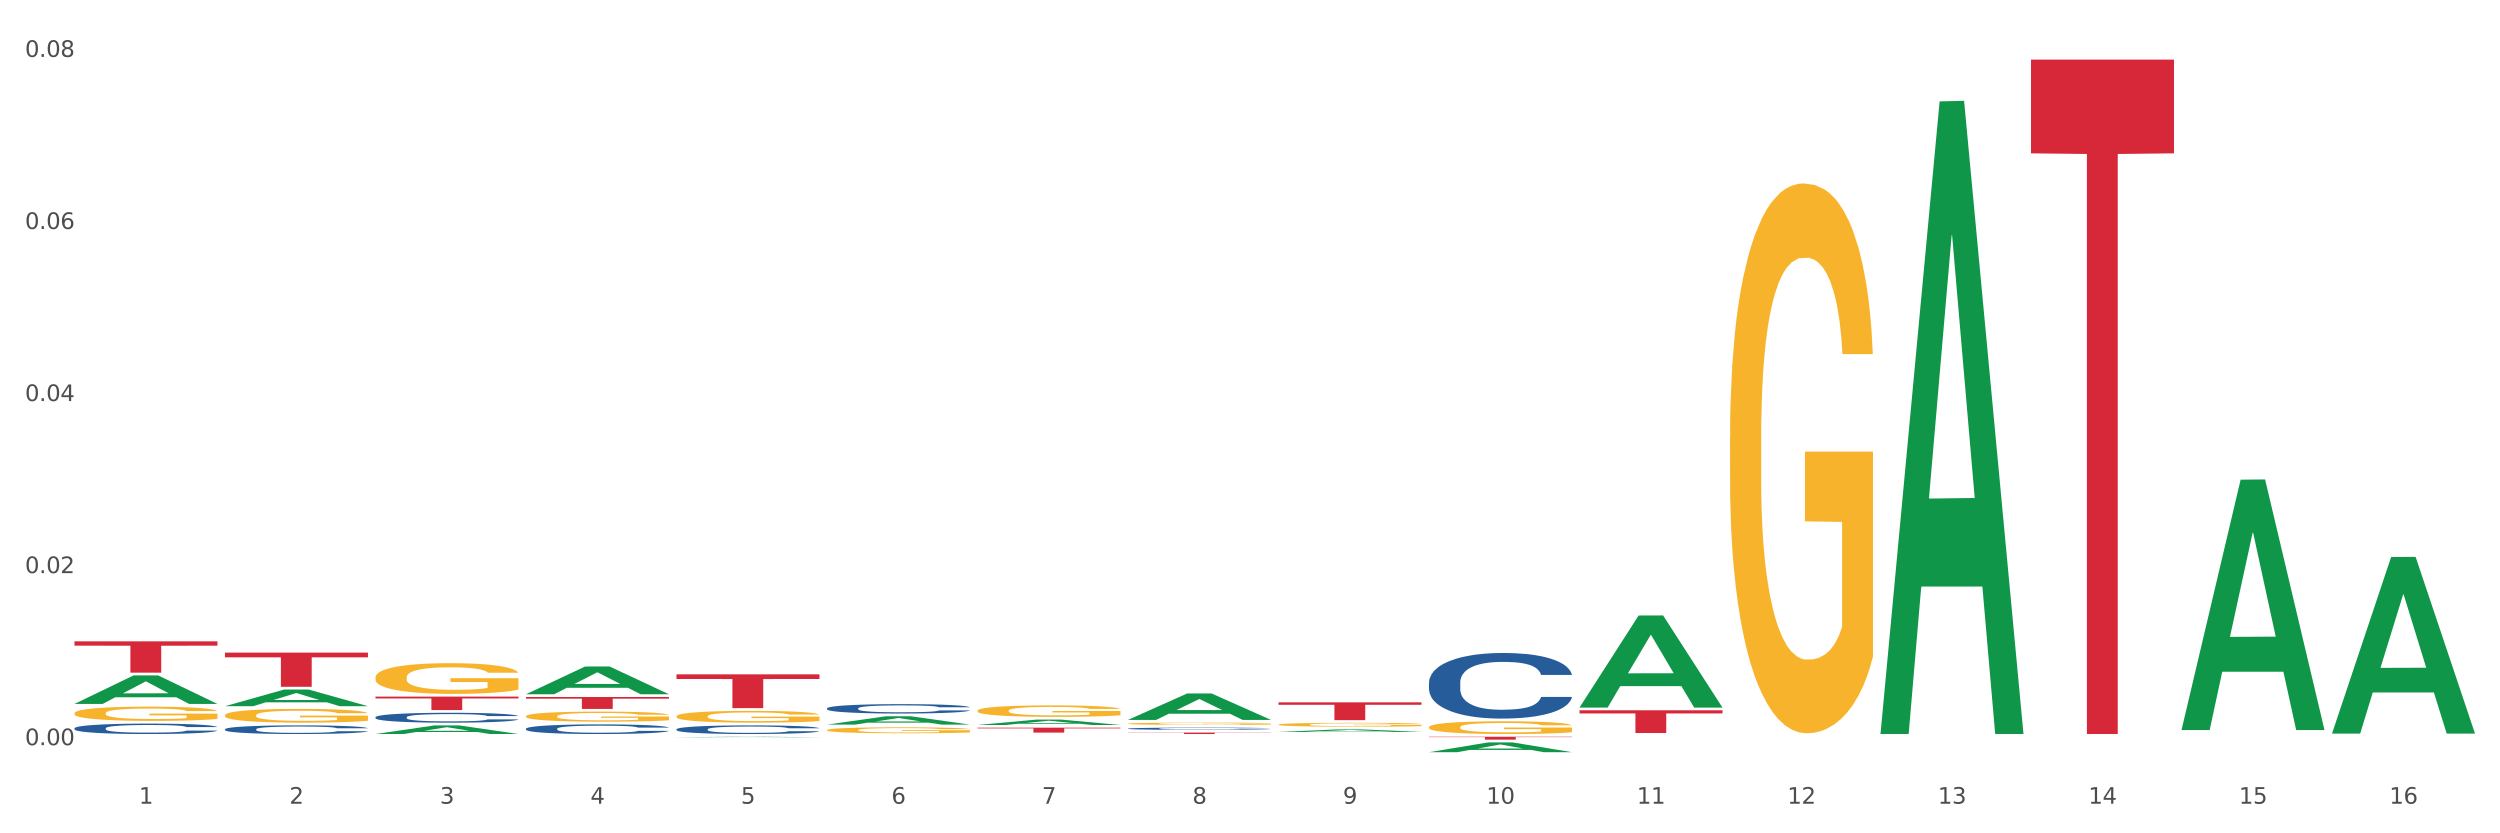 <?xml version="1.0" encoding="utf-8" standalone="no"?>
<!DOCTYPE svg PUBLIC "-//W3C//DTD SVG 1.1//EN"
  "http://www.w3.org/Graphics/SVG/1.1/DTD/svg11.dtd">
<svg xmlns:xlink="http://www.w3.org/1999/xlink" width="1080pt" height="360pt" viewBox="0 0 1080 360" xmlns="http://www.w3.org/2000/svg" version="1.1">
 <rect x="0" y="0" width="1080" height="360" fill="#333333" stroke="none"/>
 <defs>
  <style type="text/css">*{stroke-linejoin: round; stroke-linecap: butt}</style>
 </defs>
 <g id="figure_1">
  <g id="patch_1">
   <path d="M 0 360 
L 1080 360 
L 1080 0 
L 0 0 
z
" style="fill: #ffffff; stroke: #ffffff; stroke-linejoin: miter"/>
  </g>
  <g id="axes_1">
   <g id="matplotlib.axis_1">
    <g id="xtick_1">
     <g id="text_1">
      <!-- 1 -->
      <g style="fill: #4d4d4d" transform="translate(60.004 347.204) scale(0.096 -0.096)">
       <defs>
        <path id="DejaVuSans-31" d="M 794 531 
L 1825 531 
L 1825 4091 
L 703 3866 
L 703 4441 
L 1819 4666 
L 2450 4666 
L 2450 531 
L 3481 531 
L 3481 0 
L 794 0 
L 794 531 
z
" transform="scale(0.016)"/>
       </defs>
       <use xlink:href="#DejaVuSans-31"/>
      </g>
     </g>
    </g>
    <g id="xtick_2">
     <g id="text_2">
      <!-- 2 -->
      <g style="fill: #4d4d4d" transform="translate(125.021 347.204) scale(0.096 -0.096)">
       <defs>
        <path id="DejaVuSans-32" d="M 1228 531 
L 3431 531 
L 3431 0 
L 469 0 
L 469 531 
Q 828 903 1448 1529 
Q 2069 2156 2228 2338 
Q 2531 2678 2651 2914 
Q 2772 3150 2772 3378 
Q 2772 3750 2511 3984 
Q 2250 4219 1831 4219 
Q 1534 4219 1204 4116 
Q 875 4013 500 3803 
L 500 4441 
Q 881 4594 1212 4672 
Q 1544 4750 1819 4750 
Q 2544 4750 2975 4387 
Q 3406 4025 3406 3419 
Q 3406 3131 3298 2873 
Q 3191 2616 2906 2266 
Q 2828 2175 2409 1742 
Q 1991 1309 1228 531 
z
" transform="scale(0.016)"/>
       </defs>
       <use xlink:href="#DejaVuSans-32"/>
      </g>
     </g>
    </g>
    <g id="xtick_3">
     <g id="text_3">
      <!-- 3 -->
      <g style="fill: #4d4d4d" transform="translate(190.039 347.204) scale(0.096 -0.096)">
       <defs>
        <path id="DejaVuSans-33" d="M 2597 2516 
Q 3050 2419 3304 2112 
Q 3559 1806 3559 1356 
Q 3559 666 3084 287 
Q 2609 -91 1734 -91 
Q 1441 -91 1130 -33 
Q 819 25 488 141 
L 488 750 
Q 750 597 1062 519 
Q 1375 441 1716 441 
Q 2309 441 2620 675 
Q 2931 909 2931 1356 
Q 2931 1769 2642 2001 
Q 2353 2234 1838 2234 
L 1294 2234 
L 1294 2753 
L 1863 2753 
Q 2328 2753 2575 2939 
Q 2822 3125 2822 3475 
Q 2822 3834 2567 4026 
Q 2313 4219 1838 4219 
Q 1578 4219 1281 4162 
Q 984 4106 628 3988 
L 628 4550 
Q 988 4650 1302 4700 
Q 1616 4750 1894 4750 
Q 2613 4750 3031 4423 
Q 3450 4097 3450 3541 
Q 3450 3153 3228 2886 
Q 3006 2619 2597 2516 
z
" transform="scale(0.016)"/>
       </defs>
       <use xlink:href="#DejaVuSans-33"/>
      </g>
     </g>
    </g>
    <g id="xtick_4">
     <g id="text_4">
      <!-- 4 -->
      <g style="fill: #4d4d4d" transform="translate(255.056 347.204) scale(0.096 -0.096)">
       <defs>
        <path id="DejaVuSans-34" d="M 2419 4116 
L 825 1625 
L 2419 1625 
L 2419 4116 
z
M 2253 4666 
L 3047 4666 
L 3047 1625 
L 3713 1625 
L 3713 1100 
L 3047 1100 
L 3047 0 
L 2419 0 
L 2419 1100 
L 313 1100 
L 313 1709 
L 2253 4666 
z
" transform="scale(0.016)"/>
       </defs>
       <use xlink:href="#DejaVuSans-34"/>
      </g>
     </g>
    </g>
    <g id="xtick_5">
     <g id="text_5">
      <!-- 5 -->
      <g style="fill: #4d4d4d" transform="translate(320.073 347.204) scale(0.096 -0.096)">
       <defs>
        <path id="DejaVuSans-35" d="M 691 4666 
L 3169 4666 
L 3169 4134 
L 1269 4134 
L 1269 2991 
Q 1406 3038 1543 3061 
Q 1681 3084 1819 3084 
Q 2600 3084 3056 2656 
Q 3513 2228 3513 1497 
Q 3513 744 3044 326 
Q 2575 -91 1722 -91 
Q 1428 -91 1123 -41 
Q 819 9 494 109 
L 494 744 
Q 775 591 1075 516 
Q 1375 441 1709 441 
Q 2250 441 2565 725 
Q 2881 1009 2881 1497 
Q 2881 1984 2565 2268 
Q 2250 2553 1709 2553 
Q 1456 2553 1204 2497 
Q 953 2441 691 2322 
L 691 4666 
z
" transform="scale(0.016)"/>
       </defs>
       <use xlink:href="#DejaVuSans-35"/>
      </g>
     </g>
    </g>
    <g id="xtick_6">
     <g id="text_6">
      <!-- 6 -->
      <g style="fill: #4d4d4d" transform="translate(385.09 347.204) scale(0.096 -0.096)">
       <defs>
        <path id="DejaVuSans-36" d="M 2113 2584 
Q 1688 2584 1439 2293 
Q 1191 2003 1191 1497 
Q 1191 994 1439 701 
Q 1688 409 2113 409 
Q 2538 409 2786 701 
Q 3034 994 3034 1497 
Q 3034 2003 2786 2293 
Q 2538 2584 2113 2584 
z
M 3366 4563 
L 3366 3988 
Q 3128 4100 2886 4159 
Q 2644 4219 2406 4219 
Q 1781 4219 1451 3797 
Q 1122 3375 1075 2522 
Q 1259 2794 1537 2939 
Q 1816 3084 2150 3084 
Q 2853 3084 3261 2657 
Q 3669 2231 3669 1497 
Q 3669 778 3244 343 
Q 2819 -91 2113 -91 
Q 1303 -91 875 529 
Q 447 1150 447 2328 
Q 447 3434 972 4092 
Q 1497 4750 2381 4750 
Q 2619 4750 2861 4703 
Q 3103 4656 3366 4563 
z
" transform="scale(0.016)"/>
       </defs>
       <use xlink:href="#DejaVuSans-36"/>
      </g>
     </g>
    </g>
    <g id="xtick_7">
     <g id="text_7">
      <!-- 7 -->
      <g style="fill: #4d4d4d" transform="translate(450.108 347.204) scale(0.096 -0.096)">
       <defs>
        <path id="DejaVuSans-37" d="M 525 4666 
L 3525 4666 
L 3525 4397 
L 1831 0 
L 1172 0 
L 2766 4134 
L 525 4134 
L 525 4666 
z
" transform="scale(0.016)"/>
       </defs>
       <use xlink:href="#DejaVuSans-37"/>
      </g>
     </g>
    </g>
    <g id="xtick_8">
     <g id="text_8">
      <!-- 8 -->
      <g style="fill: #4d4d4d" transform="translate(515.125 347.204) scale(0.096 -0.096)">
       <defs>
        <path id="DejaVuSans-38" d="M 2034 2216 
Q 1584 2216 1326 1975 
Q 1069 1734 1069 1313 
Q 1069 891 1326 650 
Q 1584 409 2034 409 
Q 2484 409 2743 651 
Q 3003 894 3003 1313 
Q 3003 1734 2745 1975 
Q 2488 2216 2034 2216 
z
M 1403 2484 
Q 997 2584 770 2862 
Q 544 3141 544 3541 
Q 544 4100 942 4425 
Q 1341 4750 2034 4750 
Q 2731 4750 3128 4425 
Q 3525 4100 3525 3541 
Q 3525 3141 3298 2862 
Q 3072 2584 2669 2484 
Q 3125 2378 3379 2068 
Q 3634 1759 3634 1313 
Q 3634 634 3220 271 
Q 2806 -91 2034 -91 
Q 1263 -91 848 271 
Q 434 634 434 1313 
Q 434 1759 690 2068 
Q 947 2378 1403 2484 
z
M 1172 3481 
Q 1172 3119 1398 2916 
Q 1625 2713 2034 2713 
Q 2441 2713 2670 2916 
Q 2900 3119 2900 3481 
Q 2900 3844 2670 4047 
Q 2441 4250 2034 4250 
Q 1625 4250 1398 4047 
Q 1172 3844 1172 3481 
z
" transform="scale(0.016)"/>
       </defs>
       <use xlink:href="#DejaVuSans-38"/>
      </g>
     </g>
    </g>
    <g id="xtick_9">
     <g id="text_9">
      <!-- 9 -->
      <g style="fill: #4d4d4d" transform="translate(580.142 347.204) scale(0.096 -0.096)">
       <defs>
        <path id="DejaVuSans-39" d="M 703 97 
L 703 672 
Q 941 559 1184 500 
Q 1428 441 1663 441 
Q 2288 441 2617 861 
Q 2947 1281 2994 2138 
Q 2813 1869 2534 1725 
Q 2256 1581 1919 1581 
Q 1219 1581 811 2004 
Q 403 2428 403 3163 
Q 403 3881 828 4315 
Q 1253 4750 1959 4750 
Q 2769 4750 3195 4129 
Q 3622 3509 3622 2328 
Q 3622 1225 3098 567 
Q 2575 -91 1691 -91 
Q 1453 -91 1209 -44 
Q 966 3 703 97 
z
M 1959 2075 
Q 2384 2075 2632 2365 
Q 2881 2656 2881 3163 
Q 2881 3666 2632 3958 
Q 2384 4250 1959 4250 
Q 1534 4250 1286 3958 
Q 1038 3666 1038 3163 
Q 1038 2656 1286 2365 
Q 1534 2075 1959 2075 
z
" transform="scale(0.016)"/>
       </defs>
       <use xlink:href="#DejaVuSans-39"/>
      </g>
     </g>
    </g>
    <g id="xtick_10">
     <g id="text_10">
      <!-- 10 -->
      <g style="fill: #4d4d4d" transform="translate(642.105 347.204) scale(0.096 -0.096)">
       <defs>
        <path id="DejaVuSans-30" d="M 2034 4250 
Q 1547 4250 1301 3770 
Q 1056 3291 1056 2328 
Q 1056 1369 1301 889 
Q 1547 409 2034 409 
Q 2525 409 2770 889 
Q 3016 1369 3016 2328 
Q 3016 3291 2770 3770 
Q 2525 4250 2034 4250 
z
M 2034 4750 
Q 2819 4750 3233 4129 
Q 3647 3509 3647 2328 
Q 3647 1150 3233 529 
Q 2819 -91 2034 -91 
Q 1250 -91 836 529 
Q 422 1150 422 2328 
Q 422 3509 836 4129 
Q 1250 4750 2034 4750 
z
" transform="scale(0.016)"/>
       </defs>
       <use xlink:href="#DejaVuSans-31"/>
       <use xlink:href="#DejaVuSans-30" transform="translate(63.623 0)"/>
      </g>
     </g>
    </g>
    <g id="xtick_11">
     <g id="text_11">
      <!-- 11 -->
      <g style="fill: #4d4d4d" transform="translate(707.123 347.204) scale(0.096 -0.096)">
       <use xlink:href="#DejaVuSans-31"/>
       <use xlink:href="#DejaVuSans-31" transform="translate(63.623 0)"/>
      </g>
     </g>
    </g>
    <g id="xtick_12">
     <g id="text_12">
      <!-- 12 -->
      <g style="fill: #4d4d4d" transform="translate(772.14 347.204) scale(0.096 -0.096)">
       <use xlink:href="#DejaVuSans-31"/>
       <use xlink:href="#DejaVuSans-32" transform="translate(63.623 0)"/>
      </g>
     </g>
    </g>
    <g id="xtick_13">
     <g id="text_13">
      <!-- 13 -->
      <g style="fill: #4d4d4d" transform="translate(837.157 347.204) scale(0.096 -0.096)">
       <use xlink:href="#DejaVuSans-31"/>
       <use xlink:href="#DejaVuSans-33" transform="translate(63.623 0)"/>
      </g>
     </g>
    </g>
    <g id="xtick_14">
     <g id="text_14">
      <!-- 14 -->
      <g style="fill: #4d4d4d" transform="translate(902.174 347.204) scale(0.096 -0.096)">
       <use xlink:href="#DejaVuSans-31"/>
       <use xlink:href="#DejaVuSans-34" transform="translate(63.623 0)"/>
      </g>
     </g>
    </g>
    <g id="xtick_15">
     <g id="text_15">
      <!-- 15 -->
      <g style="fill: #4d4d4d" transform="translate(967.192 347.204) scale(0.096 -0.096)">
       <use xlink:href="#DejaVuSans-31"/>
       <use xlink:href="#DejaVuSans-35" transform="translate(63.623 0)"/>
      </g>
     </g>
    </g>
    <g id="xtick_16">
     <g id="text_16">
      <!-- 16 -->
      <g style="fill: #4d4d4d" transform="translate(1032.209 347.204) scale(0.096 -0.096)">
       <use xlink:href="#DejaVuSans-31"/>
       <use xlink:href="#DejaVuSans-36" transform="translate(63.623 0)"/>
      </g>
     </g>
    </g>
    <g id="xtick_17"/>
    <g id="xtick_18"/>
    <g id="xtick_19"/>
    <g id="xtick_20"/>
    <g id="xtick_21"/>
    <g id="xtick_22"/>
    <g id="xtick_23"/>
    <g id="xtick_24"/>
    <g id="xtick_25"/>
    <g id="xtick_26"/>
    <g id="xtick_27"/>
    <g id="xtick_28"/>
    <g id="xtick_29"/>
    <g id="xtick_30"/>
    <g id="xtick_31"/>
   </g>
   <g id="matplotlib.axis_2">
    <g id="ytick_1">
     <g id="text_17">
      <!-- 0.00 -->
      <g style="fill: #4d4d4d" transform="translate(10.8 321.916) scale(0.096 -0.096)">
       <defs>
        <path id="DejaVuSans-2e" d="M 684 794 
L 1344 794 
L 1344 0 
L 684 0 
L 684 794 
z
" transform="scale(0.016)"/>
       </defs>
       <use xlink:href="#DejaVuSans-30"/>
       <use xlink:href="#DejaVuSans-2e" transform="translate(63.623 0)"/>
       <use xlink:href="#DejaVuSans-30" transform="translate(95.41 0)"/>
       <use xlink:href="#DejaVuSans-30" transform="translate(159.033 0)"/>
      </g>
     </g>
    </g>
    <g id="ytick_2">
     <g id="text_18">
      <!-- 0.02 -->
      <g style="fill: #4d4d4d" transform="translate(10.8 247.583) scale(0.096 -0.096)">
       <use xlink:href="#DejaVuSans-30"/>
       <use xlink:href="#DejaVuSans-2e" transform="translate(63.623 0)"/>
       <use xlink:href="#DejaVuSans-30" transform="translate(95.41 0)"/>
       <use xlink:href="#DejaVuSans-32" transform="translate(159.033 0)"/>
      </g>
     </g>
    </g>
    <g id="ytick_3">
     <g id="text_19">
      <!-- 0.04 -->
      <g style="fill: #4d4d4d" transform="translate(10.8 173.251) scale(0.096 -0.096)">
       <use xlink:href="#DejaVuSans-30"/>
       <use xlink:href="#DejaVuSans-2e" transform="translate(63.623 0)"/>
       <use xlink:href="#DejaVuSans-30" transform="translate(95.41 0)"/>
       <use xlink:href="#DejaVuSans-34" transform="translate(159.033 0)"/>
      </g>
     </g>
    </g>
    <g id="ytick_4">
     <g id="text_20">
      <!-- 0.06 -->
      <g style="fill: #4d4d4d" transform="translate(10.8 98.918) scale(0.096 -0.096)">
       <use xlink:href="#DejaVuSans-30"/>
       <use xlink:href="#DejaVuSans-2e" transform="translate(63.623 0)"/>
       <use xlink:href="#DejaVuSans-30" transform="translate(95.41 0)"/>
       <use xlink:href="#DejaVuSans-36" transform="translate(159.033 0)"/>
      </g>
     </g>
    </g>
    <g id="ytick_5">
     <g id="text_21">
      <!-- 0.08 -->
      <g style="fill: #4d4d4d" transform="translate(10.8 24.585) scale(0.096 -0.096)">
       <use xlink:href="#DejaVuSans-30"/>
       <use xlink:href="#DejaVuSans-2e" transform="translate(63.623 0)"/>
       <use xlink:href="#DejaVuSans-30" transform="translate(95.41 0)"/>
       <use xlink:href="#DejaVuSans-38" transform="translate(159.033 0)"/>
      </g>
     </g>
    </g>
    <g id="ytick_6"/>
    <g id="ytick_7"/>
    <g id="ytick_8"/>
    <g id="ytick_9"/>
   </g>
   <g id="PolyCollection_1">
    <path d="M 32.175 304.081 
L 32.239 304.069 
L 57.709 291.774 
L 68.28 291.763 
L 93.941 304.104 
L 81.715 304.104 
L 76.176 301.23 
L 49.877 301.23 
L 49.686 301.276 
L 44.337 304.104 
L 32.175 304.104 
L 32.175 304.081 
L 53.188 299.515 
L 72.864 299.503 
L 63.122 294.393 
L 62.995 294.37 
L 62.867 294.405 
L 53.125 299.503 
L 53.188 299.515 
L 32.175 304.081 
z
" clip-path="url(#p350c353391)" style="fill: #109648"/>
    <path d="M 97.192 315.038 
L 97.265 315.035 
L 97.265 314.939 
L 97.484 314.81 
L 98.287 314.57 
L 99.31 314.389 
L 101.062 314.178 
L 102.011 314.089 
L 103.252 313.99 
L 105.807 313.829 
L 108.728 313.692 
L 110.772 313.617 
L 112.305 313.569 
L 115.737 313.484 
L 117.708 313.446 
L 119.752 313.416 
L 121.505 313.395 
L 124.425 313.371 
L 126.761 313.361 
L 129.463 313.358 
L 131.726 313.361 
L 134.719 313.375 
L 139.1 313.416 
L 140.779 313.44 
L 143.042 313.481 
L 145.379 313.535 
L 147.277 313.59 
L 149.467 313.669 
L 151.731 313.771 
L 153.921 313.901 
L 155.454 314.02 
L 156.695 314.147 
L 157.79 314.301 
L 158.594 314.468 
L 158.959 314.608 
L 145.598 314.608 
L 145.233 314.482 
L 144.503 314.345 
L 143.773 314.253 
L 142.969 314.178 
L 141.728 314.092 
L 140.633 314.037 
L 138.808 313.973 
L 137.129 313.932 
L 135.741 313.908 
L 134.062 313.887 
L 130.485 313.867 
L 127.929 313.867 
L 126.323 313.874 
L 124.352 313.891 
L 122.673 313.915 
L 120.701 313.955 
L 119.168 314 
L 117.635 314.058 
L 116.759 314.099 
L 115.445 314.174 
L 114.569 314.236 
L 113.4 314.342 
L 112.743 314.417 
L 111.575 314.611 
L 111.064 314.755 
L 110.845 314.854 
L 110.699 314.963 
L 110.699 315.496 
L 111.137 315.735 
L 111.502 315.838 
L 112.086 315.954 
L 113.181 316.104 
L 114.788 316.251 
L 116.467 316.357 
L 117.854 316.422 
L 119.168 316.47 
L 120.482 316.507 
L 122.089 316.542 
L 123.403 316.562 
L 125.374 316.583 
L 127.71 316.593 
L 129.536 316.593 
L 133.259 316.576 
L 134.938 316.559 
L 136.545 316.535 
L 138.297 316.497 
L 139.684 316.456 
L 140.487 316.425 
L 141.801 316.36 
L 142.823 316.292 
L 143.7 316.214 
L 144.284 316.145 
L 144.941 316.043 
L 145.452 315.927 
L 145.598 315.865 
L 158.959 315.865 
L 158.667 315.988 
L 158.156 316.108 
L 157.133 316.268 
L 156.33 316.36 
L 155.089 316.473 
L 153.775 316.569 
L 151.95 316.675 
L 150.27 316.753 
L 148.518 316.822 
L 146.62 316.883 
L 143.188 316.969 
L 141.947 316.992 
L 139.319 317.033 
L 137.275 317.057 
L 134.281 317.081 
L 131.215 317.095 
L 128.002 317.098 
L 125.155 317.092 
L 122.016 317.071 
L 120.044 317.051 
L 117.854 317.02 
L 115.299 316.972 
L 112.889 316.914 
L 110.626 316.846 
L 108.509 316.767 
L 106.538 316.678 
L 103.982 316.531 
L 102.084 316.388 
L 100.697 316.255 
L 99.748 316.142 
L 98.798 315.998 
L 98.287 315.899 
L 97.484 315.66 
L 97.192 315.438 
L 97.192 315.038 
z
" clip-path="url(#p350c353391)" style="fill: #255c99"/>
    <path d="M 32.175 314.619 
L 32.248 314.615 
L 32.248 314.5 
L 32.467 314.344 
L 33.27 314.056 
L 34.292 313.838 
L 36.045 313.583 
L 36.994 313.476 
L 38.235 313.357 
L 40.79 313.164 
L 43.711 313 
L 45.755 312.909 
L 47.288 312.852 
L 50.72 312.749 
L 52.691 312.704 
L 54.735 312.667 
L 56.487 312.642 
L 59.408 312.613 
L 61.744 312.601 
L 64.445 312.597 
L 66.709 312.601 
L 69.702 312.617 
L 74.083 312.667 
L 75.762 312.695 
L 78.025 312.745 
L 80.362 312.81 
L 82.26 312.876 
L 84.45 312.971 
L 86.713 313.094 
L 88.904 313.25 
L 90.437 313.394 
L 91.678 313.546 
L 92.773 313.731 
L 93.576 313.933 
L 93.941 314.101 
L 80.581 314.101 
L 80.216 313.949 
L 79.485 313.785 
L 78.755 313.674 
L 77.952 313.583 
L 76.711 313.481 
L 75.616 313.415 
L 73.791 313.337 
L 72.111 313.287 
L 70.724 313.259 
L 69.045 313.234 
L 65.468 313.209 
L 62.912 313.209 
L 61.306 313.217 
L 59.335 313.238 
L 57.655 313.267 
L 55.684 313.316 
L 54.151 313.37 
L 52.618 313.439 
L 51.742 313.489 
L 50.427 313.579 
L 49.551 313.653 
L 48.383 313.781 
L 47.726 313.871 
L 46.558 314.105 
L 46.047 314.278 
L 45.828 314.397 
L 45.682 314.529 
L 45.682 315.17 
L 46.12 315.458 
L 46.485 315.581 
L 47.069 315.721 
L 48.164 315.902 
L 49.77 316.079 
L 51.45 316.206 
L 52.837 316.284 
L 54.151 316.342 
L 55.465 316.387 
L 57.071 316.428 
L 58.386 316.453 
L 60.357 316.478 
L 62.693 316.49 
L 64.518 316.49 
L 68.242 316.469 
L 69.921 316.449 
L 71.527 316.42 
L 73.28 316.375 
L 74.667 316.325 
L 75.47 316.288 
L 76.784 316.21 
L 77.806 316.128 
L 78.682 316.034 
L 79.266 315.951 
L 79.923 315.828 
L 80.435 315.688 
L 80.581 315.614 
L 93.941 315.614 
L 93.649 315.762 
L 93.138 315.906 
L 92.116 316.099 
L 91.313 316.21 
L 90.072 316.346 
L 88.758 316.461 
L 86.932 316.589 
L 85.253 316.683 
L 83.501 316.765 
L 81.603 316.839 
L 78.171 316.942 
L 76.93 316.971 
L 74.302 317.02 
L 72.257 317.049 
L 69.264 317.078 
L 66.198 317.094 
L 62.985 317.098 
L 60.138 317.09 
L 56.998 317.065 
L 55.027 317.041 
L 52.837 317.004 
L 50.281 316.946 
L 47.872 316.876 
L 45.609 316.794 
L 43.492 316.7 
L 41.52 316.593 
L 38.965 316.416 
L 37.067 316.243 
L 35.679 316.083 
L 34.73 315.947 
L 33.781 315.775 
L 33.27 315.655 
L 32.467 315.368 
L 32.175 315.1 
L 32.175 314.619 
z
" clip-path="url(#p350c353391)" style="fill: #255c99"/>
    <path d="M 32.175 308.117 
L 32.248 308.111 
L 32.248 307.909 
L 32.394 307.735 
L 33.123 307.314 
L 34.217 306.965 
L 35.019 306.78 
L 35.821 306.628 
L 36.769 306.476 
L 37.936 306.319 
L 40.051 306.089 
L 41.363 305.971 
L 42.968 305.847 
L 45.885 305.667 
L 47.999 305.566 
L 50.187 305.482 
L 53.76 305.381 
L 56.094 305.336 
L 58.573 305.302 
L 61.563 305.279 
L 63.824 305.274 
L 68.783 305.291 
L 73.012 305.341 
L 75.054 305.381 
L 77.679 305.448 
L 79.065 305.493 
L 81.326 305.583 
L 83.659 305.701 
L 85.263 305.802 
L 87.67 305.993 
L 89.493 306.184 
L 91.17 306.42 
L 92.045 306.583 
L 92.702 306.735 
L 93.285 306.909 
L 93.868 307.184 
L 80.742 307.184 
L 80.232 306.988 
L 79.43 306.802 
L 78.263 306.622 
L 77.242 306.51 
L 75.492 306.37 
L 73.887 306.28 
L 72.21 306.212 
L 70.168 306.156 
L 68.564 306.128 
L 66.303 306.105 
L 61.855 306.111 
L 58.865 306.156 
L 56.823 306.212 
L 55.511 306.263 
L 54.344 306.319 
L 53.031 306.398 
L 51.5 306.516 
L 50.406 306.622 
L 49.312 306.757 
L 48.437 306.892 
L 47.635 307.049 
L 46.979 307.218 
L 46.468 307.392 
L 46.031 307.606 
L 45.666 307.96 
L 45.666 308.729 
L 45.812 308.904 
L 46.176 309.134 
L 46.614 309.308 
L 47.343 309.516 
L 47.999 309.657 
L 49.239 309.859 
L 50.625 310.027 
L 51.719 310.134 
L 52.812 310.224 
L 54.708 310.348 
L 56.823 310.449 
L 58.646 310.511 
L 61.126 310.567 
L 62.803 310.589 
L 64.261 310.601 
L 67.835 310.601 
L 70.387 310.584 
L 73.231 310.544 
L 75.419 310.494 
L 77.242 310.432 
L 79.284 310.331 
L 80.596 310.235 
L 80.596 309.061 
L 64.553 309.055 
L 64.553 308.274 
L 93.941 308.274 
L 93.941 310.567 
L 92.702 310.685 
L 91.316 310.792 
L 89.858 310.887 
L 87.67 311.005 
L 85.045 311.118 
L 82.711 311.196 
L 80.232 311.264 
L 77.315 311.325 
L 73.523 311.382 
L 71.189 311.404 
L 68.272 311.421 
L 64.845 311.427 
L 61.855 311.415 
L 58.938 311.387 
L 55.875 311.337 
L 52.885 311.264 
L 50.625 311.191 
L 48.364 311.101 
L 45.958 310.983 
L 44.062 310.87 
L 42.603 310.769 
L 40.999 310.64 
L 39.249 310.471 
L 37.936 310.32 
L 36.769 310.162 
L 35.529 309.96 
L 34.654 309.786 
L 33.779 309.567 
L 33.269 309.404 
L 32.685 309.151 
L 32.248 308.797 
L 32.175 308.117 
z
" clip-path="url(#p350c353391)" style="fill: #f7b32b"/>
    <path d="M 97.192 308.994 
L 97.265 308.989 
L 97.265 308.794 
L 97.411 308.626 
L 98.14 308.219 
L 99.234 307.883 
L 100.036 307.704 
L 100.838 307.558 
L 101.786 307.411 
L 102.953 307.26 
L 105.068 307.037 
L 106.381 306.923 
L 107.985 306.804 
L 110.902 306.631 
L 113.017 306.533 
L 115.204 306.452 
L 118.778 306.354 
L 121.111 306.311 
L 123.591 306.278 
L 126.58 306.257 
L 128.841 306.251 
L 133.8 306.267 
L 138.03 306.316 
L 140.071 306.354 
L 142.697 306.419 
L 144.082 306.463 
L 146.343 306.549 
L 148.676 306.663 
L 150.281 306.761 
L 152.687 306.945 
L 154.51 307.129 
L 156.188 307.357 
L 157.063 307.514 
L 157.719 307.661 
L 158.302 307.829 
L 158.886 308.094 
L 145.759 308.094 
L 145.249 307.905 
L 144.447 307.726 
L 143.28 307.552 
L 142.259 307.444 
L 140.509 307.308 
L 138.905 307.222 
L 137.227 307.157 
L 135.185 307.102 
L 133.581 307.075 
L 131.321 307.053 
L 126.872 307.059 
L 123.882 307.102 
L 121.84 307.157 
L 120.528 307.205 
L 119.361 307.26 
L 118.048 307.335 
L 116.517 307.449 
L 115.423 307.552 
L 114.329 307.682 
L 113.454 307.812 
L 112.652 307.964 
L 111.996 308.127 
L 111.485 308.295 
L 111.048 308.501 
L 110.683 308.843 
L 110.683 309.585 
L 110.829 309.753 
L 111.194 309.976 
L 111.631 310.144 
L 112.36 310.344 
L 113.017 310.48 
L 114.256 310.675 
L 115.642 310.838 
L 116.736 310.941 
L 117.83 311.027 
L 119.726 311.147 
L 121.84 311.244 
L 123.664 311.304 
L 126.143 311.358 
L 127.82 311.38 
L 129.279 311.391 
L 132.852 311.391 
L 135.404 311.374 
L 138.248 311.336 
L 140.436 311.288 
L 142.259 311.228 
L 144.301 311.13 
L 145.614 311.038 
L 145.614 309.905 
L 129.57 309.9 
L 129.57 309.146 
L 158.959 309.146 
L 158.959 311.358 
L 157.719 311.472 
L 156.333 311.575 
L 154.875 311.667 
L 152.687 311.781 
L 150.062 311.889 
L 147.728 311.965 
L 145.249 312.03 
L 142.332 312.09 
L 138.54 312.144 
L 136.206 312.166 
L 133.289 312.182 
L 129.862 312.188 
L 126.872 312.177 
L 123.955 312.15 
L 120.892 312.101 
L 117.903 312.03 
L 115.642 311.96 
L 113.381 311.873 
L 110.975 311.759 
L 109.079 311.651 
L 107.62 311.553 
L 106.016 311.429 
L 104.266 311.266 
L 102.953 311.12 
L 101.786 310.968 
L 100.547 310.773 
L 99.672 310.605 
L 98.797 310.393 
L 98.286 310.236 
L 97.703 309.992 
L 97.265 309.65 
L 97.192 308.994 
z
" clip-path="url(#p350c353391)" style="fill: #f7b32b"/>
    <path d="M 162.209 292.633 
L 162.282 292.62 
L 162.282 292.184 
L 162.428 291.809 
L 163.157 290.9 
L 164.251 290.149 
L 165.054 289.749 
L 165.856 289.422 
L 166.804 289.095 
L 167.97 288.756 
L 170.085 288.259 
L 171.398 288.005 
L 173.002 287.738 
L 175.919 287.35 
L 178.034 287.132 
L 180.222 286.951 
L 183.795 286.733 
L 186.128 286.636 
L 188.608 286.563 
L 191.598 286.514 
L 193.858 286.502 
L 198.817 286.539 
L 203.047 286.648 
L 205.089 286.733 
L 207.714 286.878 
L 209.099 286.975 
L 211.36 287.169 
L 213.694 287.423 
L 215.298 287.641 
L 217.704 288.053 
L 219.528 288.465 
L 221.205 288.974 
L 222.08 289.325 
L 222.736 289.652 
L 223.32 290.028 
L 223.903 290.621 
L 210.777 290.621 
L 210.266 290.197 
L 209.464 289.798 
L 208.297 289.41 
L 207.276 289.168 
L 205.526 288.865 
L 203.922 288.671 
L 202.245 288.526 
L 200.203 288.404 
L 198.598 288.344 
L 196.338 288.295 
L 191.889 288.307 
L 188.9 288.404 
L 186.858 288.526 
L 185.545 288.635 
L 184.378 288.756 
L 183.066 288.925 
L 181.534 289.18 
L 180.44 289.41 
L 179.347 289.701 
L 178.471 289.991 
L 177.669 290.331 
L 177.013 290.694 
L 176.503 291.07 
L 176.065 291.53 
L 175.7 292.293 
L 175.7 293.953 
L 175.846 294.329 
L 176.211 294.825 
L 176.648 295.201 
L 177.378 295.649 
L 178.034 295.952 
L 179.274 296.388 
L 180.659 296.752 
L 181.753 296.982 
L 182.847 297.176 
L 184.743 297.442 
L 186.858 297.66 
L 188.681 297.794 
L 191.16 297.915 
L 192.837 297.963 
L 194.296 297.987 
L 197.869 297.987 
L 200.422 297.951 
L 203.266 297.866 
L 205.453 297.757 
L 207.276 297.624 
L 209.318 297.406 
L 210.631 297.2 
L 210.631 294.668 
L 194.588 294.656 
L 194.588 292.972 
L 223.976 292.972 
L 223.976 297.915 
L 222.736 298.169 
L 221.351 298.399 
L 219.892 298.605 
L 217.704 298.86 
L 215.079 299.102 
L 212.746 299.272 
L 210.266 299.417 
L 207.349 299.55 
L 203.557 299.671 
L 201.224 299.72 
L 198.307 299.756 
L 194.879 299.768 
L 191.889 299.744 
L 188.972 299.683 
L 185.91 299.574 
L 182.92 299.417 
L 180.659 299.259 
L 178.399 299.066 
L 175.992 298.811 
L 174.096 298.569 
L 172.638 298.351 
L 171.033 298.072 
L 169.283 297.709 
L 167.97 297.382 
L 166.804 297.042 
L 165.564 296.606 
L 164.689 296.231 
L 163.814 295.758 
L 163.303 295.407 
L 162.72 294.862 
L 162.282 294.098 
L 162.209 292.633 
z
" clip-path="url(#p350c353391)" style="fill: #f7b32b"/>
    <path d="M 227.227 309.425 
L 227.3 309.421 
L 227.3 309.278 
L 227.445 309.155 
L 228.175 308.858 
L 229.269 308.611 
L 230.071 308.48 
L 230.873 308.373 
L 231.821 308.266 
L 232.988 308.155 
L 235.102 307.992 
L 236.415 307.909 
L 238.019 307.821 
L 240.936 307.694 
L 243.051 307.623 
L 245.239 307.563 
L 248.812 307.492 
L 251.146 307.46 
L 253.625 307.436 
L 256.615 307.42 
L 258.876 307.416 
L 263.834 307.428 
L 268.064 307.464 
L 270.106 307.492 
L 272.731 307.54 
L 274.117 307.571 
L 276.377 307.635 
L 278.711 307.718 
L 280.315 307.79 
L 282.722 307.925 
L 284.545 308.06 
L 286.222 308.226 
L 287.097 308.341 
L 287.753 308.449 
L 288.337 308.572 
L 288.92 308.766 
L 275.794 308.766 
L 275.283 308.627 
L 274.481 308.496 
L 273.315 308.369 
L 272.294 308.29 
L 270.543 308.191 
L 268.939 308.127 
L 267.262 308.079 
L 265.22 308.04 
L 263.616 308.02 
L 261.355 308.004 
L 256.907 308.008 
L 253.917 308.04 
L 251.875 308.079 
L 250.562 308.115 
L 249.396 308.155 
L 248.083 308.21 
L 246.552 308.294 
L 245.458 308.369 
L 244.364 308.465 
L 243.489 308.56 
L 242.687 308.671 
L 242.03 308.79 
L 241.52 308.913 
L 241.082 309.064 
L 240.718 309.314 
L 240.718 309.858 
L 240.863 309.981 
L 241.228 310.144 
L 241.666 310.267 
L 242.395 310.414 
L 243.051 310.513 
L 244.291 310.656 
L 245.676 310.775 
L 246.77 310.851 
L 247.864 310.914 
L 249.76 311.001 
L 251.875 311.073 
L 253.698 311.117 
L 256.177 311.156 
L 257.855 311.172 
L 259.313 311.18 
L 262.886 311.18 
L 265.439 311.168 
L 268.283 311.14 
L 270.47 311.105 
L 272.294 311.061 
L 274.335 310.99 
L 275.648 310.922 
L 275.648 310.092 
L 259.605 310.088 
L 259.605 309.536 
L 288.993 309.536 
L 288.993 311.156 
L 287.753 311.24 
L 286.368 311.315 
L 284.909 311.383 
L 282.722 311.466 
L 280.096 311.545 
L 277.763 311.601 
L 275.283 311.649 
L 272.366 311.692 
L 268.574 311.732 
L 266.241 311.748 
L 263.324 311.76 
L 259.897 311.764 
L 256.907 311.756 
L 253.99 311.736 
L 250.927 311.7 
L 247.937 311.649 
L 245.676 311.597 
L 243.416 311.533 
L 241.009 311.45 
L 239.113 311.371 
L 237.655 311.299 
L 236.05 311.208 
L 234.3 311.089 
L 232.988 310.982 
L 231.821 310.87 
L 230.581 310.728 
L 229.706 310.604 
L 228.831 310.45 
L 228.321 310.334 
L 227.737 310.156 
L 227.3 309.906 
L 227.227 309.425 
z
" clip-path="url(#p350c353391)" style="fill: #f7b32b"/>
    <path d="M 292.244 309.453 
L 292.317 309.448 
L 292.317 309.28 
L 292.463 309.136 
L 293.192 308.786 
L 294.286 308.497 
L 295.088 308.344 
L 295.89 308.218 
L 296.838 308.092 
L 298.005 307.962 
L 300.12 307.77 
L 301.432 307.673 
L 303.037 307.57 
L 305.954 307.421 
L 308.068 307.337 
L 310.256 307.267 
L 313.829 307.183 
L 316.163 307.146 
L 318.642 307.118 
L 321.632 307.099 
L 323.893 307.095 
L 328.852 307.109 
L 333.081 307.151 
L 335.123 307.183 
L 337.748 307.239 
L 339.134 307.277 
L 341.395 307.351 
L 343.728 307.449 
L 345.332 307.533 
L 347.739 307.691 
L 349.562 307.85 
L 351.239 308.045 
L 352.114 308.181 
L 352.771 308.306 
L 353.354 308.451 
L 353.937 308.679 
L 340.811 308.679 
L 340.301 308.516 
L 339.499 308.362 
L 338.332 308.213 
L 337.311 308.12 
L 335.561 308.003 
L 333.956 307.929 
L 332.279 307.873 
L 330.237 307.826 
L 328.633 307.803 
L 326.372 307.784 
L 321.924 307.789 
L 318.934 307.826 
L 316.892 307.873 
L 315.58 307.915 
L 314.413 307.962 
L 313.1 308.027 
L 311.569 308.125 
L 310.475 308.213 
L 309.381 308.325 
L 308.506 308.437 
L 307.704 308.567 
L 307.047 308.707 
L 306.537 308.851 
L 306.099 309.029 
L 305.735 309.322 
L 305.735 309.96 
L 305.881 310.105 
L 306.245 310.296 
L 306.683 310.44 
L 307.412 310.613 
L 308.068 310.729 
L 309.308 310.897 
L 310.694 311.037 
L 311.788 311.125 
L 312.881 311.2 
L 314.777 311.302 
L 316.892 311.386 
L 318.715 311.438 
L 321.195 311.484 
L 322.872 311.503 
L 324.33 311.512 
L 327.904 311.512 
L 330.456 311.498 
L 333.3 311.465 
L 335.488 311.424 
L 337.311 311.372 
L 339.353 311.288 
L 340.665 311.209 
L 340.665 310.235 
L 324.622 310.231 
L 324.622 309.583 
L 354.01 309.583 
L 354.01 311.484 
L 352.771 311.582 
L 351.385 311.67 
L 349.927 311.75 
L 347.739 311.848 
L 345.114 311.941 
L 342.78 312.006 
L 340.301 312.062 
L 337.384 312.113 
L 333.592 312.16 
L 331.258 312.178 
L 328.341 312.192 
L 324.914 312.197 
L 321.924 312.188 
L 319.007 312.164 
L 315.944 312.122 
L 312.954 312.062 
L 310.694 312.001 
L 308.433 311.927 
L 306.027 311.829 
L 304.131 311.736 
L 302.672 311.652 
L 301.068 311.545 
L 299.318 311.405 
L 298.005 311.279 
L 296.838 311.149 
L 295.598 310.981 
L 294.723 310.836 
L 293.848 310.655 
L 293.338 310.52 
L 292.754 310.31 
L 292.317 310.016 
L 292.244 309.453 
z
" clip-path="url(#p350c353391)" style="fill: #f7b32b"/>
    <path d="M 357.261 315.388 
L 357.334 315.386 
L 357.334 315.301 
L 357.48 315.229 
L 358.209 315.053 
L 359.303 314.907 
L 360.105 314.83 
L 360.907 314.767 
L 361.855 314.703 
L 363.022 314.638 
L 365.137 314.541 
L 366.45 314.492 
L 368.054 314.441 
L 370.971 314.365 
L 373.086 314.323 
L 375.273 314.288 
L 378.847 314.246 
L 381.18 314.227 
L 383.66 314.213 
L 386.649 314.204 
L 388.91 314.201 
L 393.869 314.208 
L 398.098 314.229 
L 400.14 314.246 
L 402.766 314.274 
L 404.151 314.293 
L 406.412 314.33 
L 408.745 314.38 
L 410.35 314.422 
L 412.756 314.501 
L 414.579 314.581 
L 416.256 314.68 
L 417.132 314.748 
L 417.788 314.811 
L 418.371 314.884 
L 418.955 314.999 
L 405.828 314.999 
L 405.318 314.917 
L 404.516 314.839 
L 403.349 314.764 
L 402.328 314.717 
L 400.578 314.659 
L 398.974 314.621 
L 397.296 314.593 
L 395.254 314.57 
L 393.65 314.558 
L 391.39 314.548 
L 386.941 314.551 
L 383.951 314.57 
L 381.909 314.593 
L 380.597 314.614 
L 379.43 314.638 
L 378.117 314.67 
L 376.586 314.72 
L 375.492 314.764 
L 374.398 314.82 
L 373.523 314.877 
L 372.721 314.942 
L 372.065 315.013 
L 371.554 315.085 
L 371.117 315.175 
L 370.752 315.322 
L 370.752 315.644 
L 370.898 315.716 
L 371.263 315.812 
L 371.7 315.885 
L 372.429 315.972 
L 373.086 316.031 
L 374.325 316.115 
L 375.711 316.185 
L 376.805 316.23 
L 377.899 316.267 
L 379.795 316.319 
L 381.909 316.361 
L 383.733 316.387 
L 386.212 316.411 
L 387.889 316.42 
L 389.348 316.425 
L 392.921 316.425 
L 395.473 316.418 
L 398.317 316.401 
L 400.505 316.38 
L 402.328 316.354 
L 404.37 316.312 
L 405.683 316.272 
L 405.683 315.782 
L 389.639 315.78 
L 389.639 315.454 
L 419.028 315.454 
L 419.028 316.411 
L 417.788 316.46 
L 416.402 316.504 
L 414.944 316.544 
L 412.756 316.593 
L 410.131 316.64 
L 407.797 316.673 
L 405.318 316.701 
L 402.401 316.727 
L 398.609 316.751 
L 396.275 316.76 
L 393.358 316.767 
L 389.931 316.769 
L 386.941 316.765 
L 384.024 316.753 
L 380.961 316.732 
L 377.972 316.701 
L 375.711 316.671 
L 373.45 316.633 
L 371.044 316.584 
L 369.148 316.537 
L 367.689 316.495 
L 366.085 316.441 
L 364.335 316.371 
L 363.022 316.307 
L 361.855 316.242 
L 360.616 316.157 
L 359.741 316.085 
L 358.866 315.993 
L 358.355 315.925 
L 357.772 315.82 
L 357.334 315.672 
L 357.261 315.388 
z
" clip-path="url(#p350c353391)" style="fill: #f7b32b"/>
    <path d="M 487.296 312.626 
L 487.369 312.625 
L 487.369 312.592 
L 487.514 312.564 
L 488.244 312.497 
L 489.338 312.441 
L 490.14 312.411 
L 490.942 312.387 
L 491.89 312.363 
L 493.057 312.337 
L 495.171 312.3 
L 496.484 312.281 
L 498.088 312.262 
L 501.005 312.233 
L 503.12 312.217 
L 505.308 312.203 
L 508.881 312.187 
L 511.215 312.18 
L 513.694 312.174 
L 516.684 312.171 
L 518.945 312.17 
L 523.903 312.172 
L 528.133 312.181 
L 530.175 312.187 
L 532.8 312.198 
L 534.186 312.205 
L 536.446 312.219 
L 538.78 312.238 
L 540.384 312.254 
L 542.791 312.285 
L 544.614 312.316 
L 546.291 312.354 
L 547.166 312.38 
L 547.822 312.404 
L 548.406 312.432 
L 548.989 312.476 
L 535.863 312.476 
L 535.352 312.445 
L 534.55 312.415 
L 533.383 312.386 
L 532.363 312.368 
L 530.612 312.345 
L 529.008 312.331 
L 527.331 312.32 
L 525.289 312.311 
L 523.685 312.307 
L 521.424 312.303 
L 516.976 312.304 
L 513.986 312.311 
L 511.944 312.32 
L 510.631 312.328 
L 509.464 312.337 
L 508.152 312.35 
L 506.62 312.369 
L 505.527 312.386 
L 504.433 312.408 
L 503.558 312.429 
L 502.756 312.455 
L 502.099 312.482 
L 501.589 312.509 
L 501.151 312.544 
L 500.787 312.601 
L 500.787 312.724 
L 500.932 312.752 
L 501.297 312.789 
L 501.735 312.817 
L 502.464 312.85 
L 503.12 312.873 
L 504.36 312.905 
L 505.745 312.932 
L 506.839 312.949 
L 507.933 312.964 
L 509.829 312.984 
L 511.944 313 
L 513.767 313.01 
L 516.246 313.019 
L 517.924 313.022 
L 519.382 313.024 
L 522.955 313.024 
L 525.508 313.021 
L 528.352 313.015 
L 530.539 313.007 
L 532.363 312.997 
L 534.404 312.981 
L 535.717 312.966 
L 535.717 312.777 
L 519.674 312.776 
L 519.674 312.651 
L 549.062 312.651 
L 549.062 313.019 
L 547.822 313.038 
L 546.437 313.055 
L 544.978 313.07 
L 542.791 313.089 
L 540.165 313.107 
L 537.832 313.12 
L 535.352 313.131 
L 532.435 313.14 
L 528.643 313.149 
L 526.31 313.153 
L 523.393 313.156 
L 519.966 313.157 
L 516.976 313.155 
L 514.059 313.15 
L 510.996 313.142 
L 508.006 313.131 
L 505.745 313.119 
L 503.485 313.104 
L 501.078 313.085 
L 499.182 313.067 
L 497.724 313.051 
L 496.119 313.03 
L 494.369 313.003 
L 493.057 312.979 
L 491.89 312.954 
L 490.65 312.921 
L 489.775 312.893 
L 488.9 312.858 
L 488.39 312.832 
L 487.806 312.792 
L 487.369 312.735 
L 487.296 312.626 
z
" clip-path="url(#p350c353391)" style="fill: #f7b32b"/>
    <path d="M 552.313 313.032 
L 552.386 313.03 
L 552.386 312.975 
L 552.532 312.928 
L 553.261 312.813 
L 554.355 312.719 
L 555.157 312.669 
L 555.959 312.627 
L 556.907 312.586 
L 558.074 312.544 
L 560.189 312.481 
L 561.501 312.449 
L 563.106 312.415 
L 566.023 312.367 
L 568.137 312.339 
L 570.325 312.316 
L 573.898 312.289 
L 576.232 312.277 
L 578.711 312.267 
L 581.701 312.261 
L 583.962 312.26 
L 588.921 312.264 
L 593.15 312.278 
L 595.192 312.289 
L 597.817 312.307 
L 599.203 312.319 
L 601.464 312.344 
L 603.797 312.376 
L 605.401 312.403 
L 607.808 312.455 
L 609.631 312.507 
L 611.308 312.571 
L 612.183 312.615 
L 612.84 312.656 
L 613.423 312.704 
L 614.006 312.778 
L 600.88 312.778 
L 600.37 312.725 
L 599.567 312.675 
L 598.401 312.626 
L 597.38 312.595 
L 595.63 312.557 
L 594.025 312.533 
L 592.348 312.515 
L 590.306 312.499 
L 588.702 312.492 
L 586.441 312.486 
L 581.993 312.487 
L 579.003 312.499 
L 576.961 312.515 
L 575.649 312.528 
L 574.482 312.544 
L 573.169 312.565 
L 571.638 312.597 
L 570.544 312.626 
L 569.45 312.662 
L 568.575 312.699 
L 567.773 312.742 
L 567.116 312.788 
L 566.606 312.835 
L 566.168 312.893 
L 565.804 312.989 
L 565.804 313.198 
L 565.95 313.245 
L 566.314 313.308 
L 566.752 313.355 
L 567.481 313.411 
L 568.137 313.45 
L 569.377 313.504 
L 570.763 313.55 
L 571.856 313.579 
L 572.95 313.604 
L 574.846 313.637 
L 576.961 313.665 
L 578.784 313.681 
L 581.264 313.697 
L 582.941 313.703 
L 584.399 313.706 
L 587.973 313.706 
L 590.525 313.701 
L 593.369 313.69 
L 595.557 313.677 
L 597.38 313.66 
L 599.422 313.633 
L 600.734 313.607 
L 600.734 313.288 
L 584.691 313.286 
L 584.691 313.074 
L 614.079 313.074 
L 614.079 313.697 
L 612.84 313.729 
L 611.454 313.758 
L 609.996 313.784 
L 607.808 313.816 
L 605.183 313.846 
L 602.849 313.867 
L 600.37 313.886 
L 597.453 313.902 
L 593.661 313.918 
L 591.327 313.924 
L 588.41 313.928 
L 584.983 313.93 
L 581.993 313.927 
L 579.076 313.919 
L 576.013 313.906 
L 573.023 313.886 
L 570.763 313.866 
L 568.502 313.841 
L 566.096 313.809 
L 564.199 313.779 
L 562.741 313.751 
L 561.137 313.716 
L 559.387 313.671 
L 558.074 313.629 
L 556.907 313.587 
L 555.667 313.532 
L 554.792 313.485 
L 553.917 313.425 
L 553.407 313.381 
L 552.823 313.312 
L 552.386 313.216 
L 552.313 313.032 
z
" clip-path="url(#p350c353391)" style="fill: #f7b32b"/>
    <path d="M 617.33 314.14 
L 617.403 314.135 
L 617.403 313.954 
L 617.549 313.798 
L 618.278 313.422 
L 619.372 313.11 
L 620.174 312.945 
L 620.976 312.809 
L 621.924 312.673 
L 623.091 312.533 
L 625.206 312.327 
L 626.519 312.221 
L 628.123 312.111 
L 631.04 311.95 
L 633.155 311.86 
L 635.342 311.784 
L 638.916 311.694 
L 641.249 311.654 
L 643.729 311.624 
L 646.718 311.604 
L 648.979 311.598 
L 653.938 311.614 
L 658.167 311.659 
L 660.209 311.694 
L 662.835 311.754 
L 664.22 311.794 
L 666.481 311.875 
L 668.814 311.98 
L 670.419 312.071 
L 672.825 312.241 
L 674.648 312.412 
L 676.325 312.623 
L 677.201 312.769 
L 677.857 312.904 
L 678.44 313.06 
L 679.024 313.306 
L 665.897 313.306 
L 665.387 313.13 
L 664.585 312.965 
L 663.418 312.804 
L 662.397 312.703 
L 660.647 312.578 
L 659.043 312.498 
L 657.365 312.437 
L 655.323 312.387 
L 653.719 312.362 
L 651.458 312.342 
L 647.01 312.347 
L 644.02 312.387 
L 641.978 312.437 
L 640.666 312.482 
L 639.499 312.533 
L 638.186 312.603 
L 636.655 312.709 
L 635.561 312.804 
L 634.467 312.924 
L 633.592 313.045 
L 632.79 313.186 
L 632.134 313.336 
L 631.623 313.492 
L 631.186 313.683 
L 630.821 313.999 
L 630.821 314.687 
L 630.967 314.843 
L 631.332 315.049 
L 631.769 315.205 
L 632.498 315.391 
L 633.155 315.516 
L 634.394 315.697 
L 635.78 315.848 
L 636.874 315.943 
L 637.968 316.023 
L 639.864 316.134 
L 641.978 316.224 
L 643.801 316.28 
L 646.281 316.33 
L 647.958 316.35 
L 649.417 316.36 
L 652.99 316.36 
L 655.542 316.345 
L 658.386 316.31 
L 660.574 316.265 
L 662.397 316.209 
L 664.439 316.119 
L 665.752 316.034 
L 665.752 314.984 
L 649.708 314.979 
L 649.708 314.281 
L 679.097 314.281 
L 679.097 316.33 
L 677.857 316.435 
L 676.471 316.531 
L 675.013 316.616 
L 672.825 316.722 
L 670.2 316.822 
L 667.866 316.892 
L 665.387 316.953 
L 662.47 317.008 
L 658.678 317.058 
L 656.344 317.078 
L 653.427 317.093 
L 650 317.098 
L 647.01 317.088 
L 644.093 317.063 
L 641.03 317.018 
L 638.041 316.953 
L 635.78 316.887 
L 633.519 316.807 
L 631.113 316.702 
L 629.217 316.601 
L 627.758 316.511 
L 626.154 316.395 
L 624.404 316.244 
L 623.091 316.109 
L 621.924 315.968 
L 620.685 315.787 
L 619.81 315.632 
L 618.934 315.436 
L 618.424 315.29 
L 617.841 315.064 
L 617.403 314.748 
L 617.33 314.14 
z
" clip-path="url(#p350c353391)" style="fill: #f7b32b"/>
    <path d="M 747.365 189.007 
L 747.438 188.79 
L 747.438 180.98 
L 747.583 174.255 
L 748.313 157.985 
L 749.407 144.535 
L 750.209 137.376 
L 751.011 131.519 
L 751.959 125.661 
L 753.126 119.587 
L 755.24 110.693 
L 756.553 106.137 
L 758.157 101.364 
L 761.074 94.422 
L 763.189 90.517 
L 765.377 87.263 
L 768.95 83.358 
L 771.284 81.623 
L 773.763 80.321 
L 776.753 79.454 
L 779.014 79.237 
L 783.972 79.887 
L 788.202 81.84 
L 790.244 83.358 
L 792.869 85.962 
L 794.255 87.697 
L 796.515 91.168 
L 798.849 95.724 
L 800.453 99.629 
L 802.86 107.005 
L 804.683 114.38 
L 806.36 123.492 
L 807.235 129.783 
L 807.891 135.64 
L 808.475 142.365 
L 809.058 152.995 
L 795.932 152.995 
L 795.421 145.403 
L 794.619 138.244 
L 793.452 131.302 
L 792.432 126.963 
L 790.681 121.539 
L 789.077 118.068 
L 787.4 115.465 
L 785.358 113.296 
L 783.754 112.211 
L 781.493 111.343 
L 777.045 111.56 
L 774.055 113.296 
L 772.013 115.465 
L 770.7 117.418 
L 769.533 119.587 
L 768.221 122.624 
L 766.689 127.18 
L 765.596 131.302 
L 764.502 136.508 
L 763.627 141.715 
L 762.824 147.789 
L 762.168 154.297 
L 761.658 161.022 
L 761.22 169.266 
L 760.856 182.933 
L 760.856 212.653 
L 761.001 219.378 
L 761.366 228.273 
L 761.804 234.998 
L 762.533 243.024 
L 763.189 248.448 
L 764.429 256.257 
L 765.814 262.766 
L 766.908 266.887 
L 768.002 270.358 
L 769.898 275.131 
L 772.013 279.036 
L 773.836 281.422 
L 776.315 283.592 
L 777.993 284.459 
L 779.451 284.893 
L 783.024 284.893 
L 785.577 284.242 
L 788.421 282.724 
L 790.608 280.771 
L 792.432 278.385 
L 794.473 274.48 
L 795.786 270.792 
L 795.786 225.452 
L 779.743 225.235 
L 779.743 195.081 
L 809.131 195.081 
L 809.131 283.592 
L 807.891 288.147 
L 806.506 292.269 
L 805.047 295.957 
L 802.86 300.513 
L 800.234 304.851 
L 797.901 307.889 
L 795.421 310.492 
L 792.504 312.878 
L 788.712 315.047 
L 786.379 315.915 
L 783.462 316.566 
L 780.034 316.783 
L 777.045 316.349 
L 774.128 315.264 
L 771.065 313.312 
L 768.075 310.492 
L 765.814 307.672 
L 763.554 304.201 
L 761.147 299.645 
L 759.251 295.306 
L 757.793 291.401 
L 756.188 286.412 
L 754.438 279.904 
L 753.126 274.046 
L 751.959 267.972 
L 750.719 260.162 
L 749.844 253.437 
L 748.969 244.977 
L 748.459 238.686 
L 747.875 228.923 
L 747.438 215.256 
L 747.365 189.007 
z
" clip-path="url(#p350c353391)" style="fill: #f7b32b"/>
    <path d="M 32.175 277.053 
L 93.941 277.053 
L 93.941 278.935 
L 69.645 278.948 
L 69.645 290.593 
L 56.325 290.593 
L 56.325 278.948 
L 32.175 278.935 
L 32.175 277.066 
L 32.175 277.053 
z
" clip-path="url(#p350c353391)" style="fill: #d62839"/>
    <path d="M 97.192 281.913 
L 158.959 281.913 
L 158.959 283.969 
L 134.662 283.983 
L 134.662 296.704 
L 121.343 296.704 
L 121.343 283.983 
L 97.192 283.969 
L 97.192 281.927 
L 97.192 281.913 
z
" clip-path="url(#p350c353391)" style="fill: #d62839"/>
    <path d="M 162.209 300.938 
L 223.976 300.938 
L 223.976 301.746 
L 199.679 301.751 
L 199.679 306.749 
L 186.36 306.749 
L 186.36 301.751 
L 162.209 301.746 
L 162.209 300.944 
L 162.209 300.938 
z
" clip-path="url(#p350c353391)" style="fill: #d62839"/>
    <path d="M 227.227 301.095 
L 288.993 301.095 
L 288.993 301.811 
L 264.696 301.816 
L 264.696 306.246 
L 251.377 306.246 
L 251.377 301.816 
L 227.227 301.811 
L 227.227 301.1 
L 227.227 301.095 
z
" clip-path="url(#p350c353391)" style="fill: #d62839"/>
    <path d="M 292.244 291.299 
L 354.01 291.299 
L 354.01 293.331 
L 329.714 293.345 
L 329.714 305.925 
L 316.394 305.925 
L 316.394 293.345 
L 292.244 293.331 
L 292.244 291.312 
L 292.244 291.299 
z
" clip-path="url(#p350c353391)" style="fill: #d62839"/>
    <path d="M 422.278 314.365 
L 484.045 314.365 
L 484.045 314.66 
L 459.748 314.662 
L 459.748 316.489 
L 446.429 316.489 
L 446.429 314.662 
L 422.278 314.66 
L 422.278 314.367 
L 422.278 314.365 
z
" clip-path="url(#p350c353391)" style="fill: #d62839"/>
    <path d="M 487.296 316.472 
L 549.062 316.472 
L 549.062 316.559 
L 524.765 316.56 
L 524.765 317.098 
L 511.446 317.098 
L 511.446 316.56 
L 487.296 316.559 
L 487.296 316.473 
L 487.296 316.472 
z
" clip-path="url(#p350c353391)" style="fill: #d62839"/>
    <path d="M 552.313 303.411 
L 614.079 303.411 
L 614.079 304.478 
L 589.783 304.486 
L 589.783 311.09 
L 576.463 311.09 
L 576.463 304.486 
L 552.313 304.478 
L 552.313 303.419 
L 552.313 303.411 
z
" clip-path="url(#p350c353391)" style="fill: #d62839"/>
    <path d="M 617.33 318.268 
L 679.097 318.268 
L 679.097 318.446 
L 654.8 318.448 
L 654.8 319.55 
L 641.481 319.55 
L 641.481 318.448 
L 617.33 318.446 
L 617.33 318.27 
L 617.33 318.268 
z
" clip-path="url(#p350c353391)" style="fill: #d62839"/>
    <path d="M 682.347 306.849 
L 744.114 306.849 
L 744.114 308.211 
L 719.817 308.22 
L 719.817 316.652 
L 706.498 316.652 
L 706.498 308.22 
L 682.347 308.211 
L 682.347 306.858 
L 682.347 306.849 
z
" clip-path="url(#p350c353391)" style="fill: #d62839"/>
    <path d="M 877.399 25.759 
L 939.166 25.759 
L 939.166 66.246 
L 914.869 66.52 
L 914.869 317.098 
L 901.549 317.098 
L 901.549 66.52 
L 877.399 66.246 
L 877.399 26.033 
L 877.399 25.759 
z
" clip-path="url(#p350c353391)" style="fill: #d62839"/>
    <path d="M 162.209 309.841 
L 162.282 309.837 
L 162.282 309.728 
L 162.502 309.58 
L 163.305 309.306 
L 164.327 309.099 
L 166.079 308.857 
L 167.028 308.755 
L 168.269 308.642 
L 170.825 308.458 
L 173.745 308.302 
L 175.789 308.216 
L 177.323 308.161 
L 180.754 308.064 
L 182.725 308.021 
L 184.77 307.986 
L 186.522 307.962 
L 189.442 307.935 
L 191.778 307.923 
L 194.48 307.919 
L 196.743 307.923 
L 199.737 307.939 
L 204.117 307.986 
L 205.796 308.013 
L 208.06 308.06 
L 210.396 308.122 
L 212.294 308.185 
L 214.485 308.275 
L 216.748 308.392 
L 218.938 308.54 
L 220.471 308.677 
L 221.713 308.822 
L 222.808 308.997 
L 223.611 309.189 
L 223.976 309.349 
L 210.615 309.349 
L 210.25 309.204 
L 209.52 309.048 
L 208.79 308.943 
L 207.987 308.857 
L 206.746 308.759 
L 205.65 308.697 
L 203.825 308.622 
L 202.146 308.575 
L 200.759 308.548 
L 199.079 308.525 
L 195.502 308.501 
L 192.947 308.501 
L 191.34 308.509 
L 189.369 308.529 
L 187.69 308.556 
L 185.719 308.603 
L 184.185 308.654 
L 182.652 308.72 
L 181.776 308.767 
L 180.462 308.853 
L 179.586 308.923 
L 178.418 309.044 
L 177.761 309.13 
L 176.592 309.353 
L 176.081 309.517 
L 175.862 309.63 
L 175.716 309.755 
L 175.716 310.365 
L 176.154 310.638 
L 176.519 310.755 
L 177.104 310.888 
L 178.199 311.06 
L 179.805 311.228 
L 181.484 311.349 
L 182.871 311.424 
L 184.185 311.478 
L 185.5 311.521 
L 187.106 311.56 
L 188.42 311.584 
L 190.391 311.607 
L 192.728 311.619 
L 194.553 311.619 
L 198.276 311.599 
L 199.956 311.58 
L 201.562 311.553 
L 203.314 311.51 
L 204.701 311.463 
L 205.504 311.427 
L 206.819 311.353 
L 207.841 311.275 
L 208.717 311.185 
L 209.301 311.107 
L 209.958 310.99 
L 210.469 310.857 
L 210.615 310.787 
L 223.976 310.787 
L 223.684 310.927 
L 223.173 311.064 
L 222.151 311.248 
L 221.348 311.353 
L 220.106 311.482 
L 218.792 311.592 
L 216.967 311.713 
L 215.288 311.803 
L 213.535 311.881 
L 211.637 311.951 
L 208.206 312.049 
L 206.965 312.076 
L 204.336 312.123 
L 202.292 312.15 
L 199.299 312.178 
L 196.232 312.193 
L 193.02 312.197 
L 190.172 312.189 
L 187.033 312.166 
L 185.062 312.142 
L 182.871 312.107 
L 180.316 312.053 
L 177.907 311.986 
L 175.643 311.908 
L 173.526 311.818 
L 171.555 311.717 
L 168.999 311.549 
L 167.101 311.385 
L 165.714 311.232 
L 164.765 311.103 
L 163.816 310.939 
L 163.305 310.826 
L 162.502 310.552 
L 162.209 310.298 
L 162.209 309.841 
z
" clip-path="url(#p350c353391)" style="fill: #255c99"/>
    <path d="M 227.227 314.805 
L 227.3 314.801 
L 227.3 314.695 
L 227.519 314.55 
L 228.322 314.284 
L 229.344 314.082 
L 231.096 313.847 
L 232.045 313.748 
L 233.287 313.637 
L 235.842 313.459 
L 238.762 313.306 
L 240.807 313.223 
L 242.34 313.17 
L 245.771 313.074 
L 247.743 313.033 
L 249.787 312.998 
L 251.539 312.976 
L 254.459 312.949 
L 256.796 312.938 
L 259.497 312.934 
L 261.76 312.938 
L 264.754 312.953 
L 269.134 312.998 
L 270.814 313.025 
L 273.077 313.071 
L 275.413 313.132 
L 277.312 313.192 
L 279.502 313.28 
L 281.765 313.394 
L 283.955 313.538 
L 285.489 313.672 
L 286.73 313.812 
L 287.825 313.983 
L 288.628 314.17 
L 288.993 314.326 
L 275.632 314.326 
L 275.267 314.185 
L 274.537 314.033 
L 273.807 313.93 
L 273.004 313.847 
L 271.763 313.751 
L 270.668 313.691 
L 268.842 313.618 
L 267.163 313.573 
L 265.776 313.546 
L 264.097 313.523 
L 260.519 313.5 
L 257.964 313.5 
L 256.358 313.508 
L 254.386 313.527 
L 252.707 313.554 
L 250.736 313.599 
L 249.203 313.649 
L 247.669 313.713 
L 246.793 313.759 
L 245.479 313.843 
L 244.603 313.911 
L 243.435 314.029 
L 242.778 314.113 
L 241.61 314.33 
L 241.099 314.489 
L 240.88 314.6 
L 240.734 314.721 
L 240.734 315.315 
L 241.172 315.581 
L 241.537 315.695 
L 242.121 315.824 
L 243.216 315.992 
L 244.822 316.155 
L 246.501 316.273 
L 247.889 316.345 
L 249.203 316.399 
L 250.517 316.44 
L 252.123 316.478 
L 253.437 316.501 
L 255.409 316.524 
L 257.745 316.535 
L 259.57 316.535 
L 263.294 316.516 
L 264.973 316.497 
L 266.579 316.471 
L 268.331 316.429 
L 269.718 316.383 
L 270.522 316.349 
L 271.836 316.277 
L 272.858 316.201 
L 273.734 316.113 
L 274.318 316.037 
L 274.975 315.923 
L 275.486 315.794 
L 275.632 315.725 
L 288.993 315.725 
L 288.701 315.862 
L 288.19 315.995 
L 287.168 316.174 
L 286.365 316.277 
L 285.124 316.402 
L 283.809 316.509 
L 281.984 316.627 
L 280.305 316.714 
L 278.553 316.79 
L 276.654 316.859 
L 273.223 316.954 
L 271.982 316.98 
L 269.353 317.026 
L 267.309 317.053 
L 264.316 317.079 
L 261.249 317.095 
L 258.037 317.098 
L 255.19 317.091 
L 252.05 317.068 
L 250.079 317.045 
L 247.889 317.011 
L 245.333 316.958 
L 242.924 316.893 
L 240.661 316.817 
L 238.543 316.729 
L 236.572 316.631 
L 234.017 316.467 
L 232.118 316.307 
L 230.731 316.159 
L 229.782 316.033 
L 228.833 315.874 
L 228.322 315.763 
L 227.519 315.497 
L 227.227 315.25 
L 227.227 314.805 
z
" clip-path="url(#p350c353391)" style="fill: #255c99"/>
    <path d="M 422.278 307.021 
L 422.351 307.017 
L 422.351 306.854 
L 422.497 306.713 
L 423.226 306.373 
L 424.32 306.093 
L 425.122 305.943 
L 425.925 305.821 
L 426.873 305.698 
L 428.039 305.571 
L 430.154 305.386 
L 431.467 305.29 
L 433.071 305.191 
L 435.988 305.046 
L 438.103 304.964 
L 440.291 304.896 
L 443.864 304.815 
L 446.197 304.778 
L 448.677 304.751 
L 451.667 304.733 
L 453.927 304.729 
L 458.886 304.742 
L 463.116 304.783 
L 465.158 304.815 
L 467.783 304.869 
L 469.168 304.905 
L 471.429 304.978 
L 473.763 305.073 
L 475.367 305.155 
L 477.773 305.309 
L 479.596 305.463 
L 481.274 305.653 
L 482.149 305.784 
L 482.805 305.907 
L 483.389 306.047 
L 483.972 306.269 
L 470.846 306.269 
L 470.335 306.111 
L 469.533 305.961 
L 468.366 305.816 
L 467.345 305.725 
L 465.595 305.612 
L 463.991 305.54 
L 462.314 305.485 
L 460.272 305.44 
L 458.667 305.417 
L 456.407 305.399 
L 451.958 305.404 
L 448.969 305.44 
L 446.927 305.485 
L 445.614 305.526 
L 444.447 305.571 
L 443.135 305.635 
L 441.603 305.73 
L 440.509 305.816 
L 439.416 305.925 
L 438.54 306.034 
L 437.738 306.16 
L 437.082 306.296 
L 436.571 306.437 
L 436.134 306.609 
L 435.769 306.895 
L 435.769 307.515 
L 435.915 307.656 
L 436.28 307.842 
L 436.717 307.982 
L 437.447 308.15 
L 438.103 308.263 
L 439.343 308.426 
L 440.728 308.562 
L 441.822 308.648 
L 442.916 308.721 
L 444.812 308.82 
L 446.927 308.902 
L 448.75 308.952 
L 451.229 308.997 
L 452.906 309.015 
L 454.365 309.024 
L 457.938 309.024 
L 460.49 309.011 
L 463.334 308.979 
L 465.522 308.938 
L 467.345 308.888 
L 469.387 308.807 
L 470.7 308.73 
L 470.7 307.783 
L 454.657 307.778 
L 454.657 307.148 
L 484.045 307.148 
L 484.045 308.997 
L 482.805 309.092 
L 481.42 309.178 
L 479.961 309.255 
L 477.773 309.351 
L 475.148 309.441 
L 472.815 309.505 
L 470.335 309.559 
L 467.418 309.609 
L 463.626 309.654 
L 461.293 309.672 
L 458.376 309.686 
L 454.948 309.69 
L 451.958 309.681 
L 449.041 309.659 
L 445.979 309.618 
L 442.989 309.559 
L 440.728 309.5 
L 438.468 309.428 
L 436.061 309.332 
L 434.165 309.242 
L 432.707 309.16 
L 431.102 309.056 
L 429.352 308.92 
L 428.039 308.798 
L 426.873 308.671 
L 425.633 308.508 
L 424.758 308.367 
L 423.883 308.191 
L 423.372 308.059 
L 422.789 307.855 
L 422.351 307.57 
L 422.278 307.021 
z
" clip-path="url(#p350c353391)" style="fill: #f7b32b"/>
    <path d="M 357.261 306.01 
L 357.334 306.006 
L 357.334 305.903 
L 357.553 305.762 
L 358.356 305.502 
L 359.378 305.306 
L 361.131 305.076 
L 362.08 304.98 
L 363.321 304.873 
L 365.876 304.699 
L 368.797 304.55 
L 370.841 304.469 
L 372.374 304.417 
L 375.806 304.324 
L 377.777 304.284 
L 379.821 304.25 
L 381.574 304.228 
L 384.494 304.202 
L 386.83 304.191 
L 389.532 304.187 
L 391.795 304.191 
L 394.788 304.206 
L 399.169 304.25 
L 400.848 304.276 
L 403.111 304.321 
L 405.448 304.38 
L 407.346 304.439 
L 409.536 304.524 
L 411.8 304.636 
L 413.99 304.776 
L 415.523 304.906 
L 416.764 305.043 
L 417.859 305.21 
L 418.663 305.391 
L 419.028 305.543 
L 405.667 305.543 
L 405.302 305.406 
L 404.572 305.258 
L 403.842 305.158 
L 403.038 305.076 
L 401.797 304.984 
L 400.702 304.925 
L 398.877 304.854 
L 397.198 304.81 
L 395.81 304.784 
L 394.131 304.762 
L 390.554 304.739 
L 387.998 304.739 
L 386.392 304.747 
L 384.421 304.765 
L 382.742 304.791 
L 380.77 304.836 
L 379.237 304.884 
L 377.704 304.947 
L 376.828 304.991 
L 375.514 305.073 
L 374.638 305.139 
L 373.469 305.254 
L 372.812 305.336 
L 371.644 305.547 
L 371.133 305.702 
L 370.914 305.81 
L 370.768 305.928 
L 370.768 306.506 
L 371.206 306.766 
L 371.571 306.877 
L 372.155 307.003 
L 373.25 307.166 
L 374.857 307.325 
L 376.536 307.44 
L 377.923 307.51 
L 379.237 307.562 
L 380.551 307.603 
L 382.158 307.64 
L 383.472 307.662 
L 385.443 307.684 
L 387.779 307.695 
L 389.605 307.695 
L 393.328 307.677 
L 395.007 307.658 
L 396.614 307.633 
L 398.366 307.592 
L 399.753 307.547 
L 400.556 307.514 
L 401.87 307.444 
L 402.892 307.369 
L 403.769 307.284 
L 404.353 307.21 
L 405.01 307.099 
L 405.521 306.973 
L 405.667 306.906 
L 419.028 306.906 
L 418.736 307.04 
L 418.224 307.169 
L 417.202 307.344 
L 416.399 307.444 
L 415.158 307.566 
L 413.844 307.67 
L 412.019 307.784 
L 410.339 307.87 
L 408.587 307.944 
L 406.689 308.01 
L 403.257 308.103 
L 402.016 308.129 
L 399.388 308.173 
L 397.344 308.199 
L 394.35 308.225 
L 391.284 308.24 
L 388.071 308.244 
L 385.224 308.236 
L 382.085 308.214 
L 380.113 308.192 
L 377.923 308.159 
L 375.368 308.107 
L 372.958 308.044 
L 370.695 307.97 
L 368.578 307.884 
L 366.606 307.788 
L 364.051 307.629 
L 362.153 307.473 
L 360.766 307.329 
L 359.817 307.206 
L 358.867 307.051 
L 358.356 306.943 
L 357.553 306.684 
L 357.261 306.443 
L 357.261 306.01 
z
" clip-path="url(#p350c353391)" style="fill: #255c99"/>
    <path d="M 292.244 315.044 
L 292.317 315.04 
L 292.317 314.945 
L 292.536 314.815 
L 293.339 314.577 
L 294.361 314.396 
L 296.113 314.185 
L 297.063 314.096 
L 298.304 313.997 
L 300.859 313.837 
L 303.78 313.701 
L 305.824 313.626 
L 307.357 313.578 
L 310.788 313.493 
L 312.76 313.456 
L 314.804 313.425 
L 316.556 313.405 
L 319.477 313.381 
L 321.813 313.37 
L 324.514 313.367 
L 326.778 313.37 
L 329.771 313.384 
L 334.152 313.425 
L 335.831 313.449 
L 338.094 313.49 
L 340.431 313.544 
L 342.329 313.599 
L 344.519 313.677 
L 346.782 313.779 
L 348.973 313.909 
L 350.506 314.028 
L 351.747 314.154 
L 352.842 314.308 
L 353.645 314.475 
L 354.01 314.614 
L 340.65 314.614 
L 340.284 314.488 
L 339.554 314.352 
L 338.824 314.26 
L 338.021 314.185 
L 336.78 314.1 
L 335.685 314.045 
L 333.86 313.98 
L 332.18 313.94 
L 330.793 313.916 
L 329.114 313.895 
L 325.536 313.875 
L 322.981 313.875 
L 321.375 313.882 
L 319.404 313.899 
L 317.724 313.922 
L 315.753 313.963 
L 314.22 314.008 
L 312.687 314.066 
L 311.811 314.106 
L 310.496 314.181 
L 309.62 314.243 
L 308.452 314.348 
L 307.795 314.423 
L 306.627 314.618 
L 306.116 314.761 
L 305.897 314.86 
L 305.751 314.969 
L 305.751 315.5 
L 306.189 315.739 
L 306.554 315.841 
L 307.138 315.957 
L 308.233 316.107 
L 309.839 316.253 
L 311.519 316.359 
L 312.906 316.424 
L 314.22 316.471 
L 315.534 316.509 
L 317.14 316.543 
L 318.455 316.563 
L 320.426 316.584 
L 322.762 316.594 
L 324.587 316.594 
L 328.311 316.577 
L 329.99 316.56 
L 331.596 316.536 
L 333.349 316.499 
L 334.736 316.458 
L 335.539 316.427 
L 336.853 316.362 
L 337.875 316.294 
L 338.751 316.216 
L 339.335 316.148 
L 339.992 316.045 
L 340.504 315.93 
L 340.65 315.868 
L 354.01 315.868 
L 353.718 315.991 
L 353.207 316.11 
L 352.185 316.27 
L 351.382 316.362 
L 350.141 316.475 
L 348.827 316.57 
L 347.001 316.676 
L 345.322 316.754 
L 343.57 316.822 
L 341.672 316.884 
L 338.24 316.969 
L 336.999 316.993 
L 334.371 317.034 
L 332.326 317.057 
L 329.333 317.081 
L 326.267 317.095 
L 323.054 317.098 
L 320.207 317.092 
L 317.067 317.071 
L 315.096 317.051 
L 312.906 317.02 
L 310.35 316.972 
L 307.941 316.914 
L 305.678 316.846 
L 303.561 316.768 
L 301.589 316.679 
L 299.034 316.533 
L 297.136 316.39 
L 295.748 316.257 
L 294.799 316.144 
L 293.85 316.001 
L 293.339 315.902 
L 292.536 315.664 
L 292.244 315.442 
L 292.244 315.044 
z
" clip-path="url(#p350c353391)" style="fill: #255c99"/>
    <path d="M 617.33 324.942 
L 617.394 324.938 
L 642.865 320.724 
L 653.435 320.72 
L 679.097 324.95 
L 666.871 324.95 
L 661.331 323.964 
L 635.032 323.964 
L 634.841 323.98 
L 629.492 324.95 
L 617.33 324.95 
L 617.33 324.942 
L 638.343 323.377 
L 658.02 323.373 
L 648.277 321.621 
L 648.15 321.613 
L 648.022 321.625 
L 638.28 323.373 
L 638.343 323.377 
L 617.33 324.942 
z
" clip-path="url(#p350c353391)" style="fill: #109648"/>
    <path d="M 552.313 316.179 
L 552.377 316.178 
L 577.847 315.101 
L 588.418 315.1 
L 614.079 316.181 
L 601.853 316.181 
L 596.314 315.929 
L 570.015 315.929 
L 569.824 315.933 
L 564.475 316.181 
L 552.313 316.181 
L 552.313 316.179 
L 573.326 315.779 
L 593.002 315.778 
L 583.26 315.33 
L 583.132 315.328 
L 583.005 315.331 
L 573.263 315.778 
L 573.326 315.779 
L 552.313 316.179 
z
" clip-path="url(#p350c353391)" style="fill: #109648"/>
    <path d="M 487.296 310.978 
L 487.359 310.968 
L 512.83 299.592 
L 523.4 299.582 
L 549.062 311 
L 536.836 311 
L 531.296 308.341 
L 504.998 308.341 
L 504.807 308.384 
L 499.458 311 
L 487.296 311 
L 487.296 310.978 
L 508.309 306.754 
L 527.985 306.743 
L 518.243 302.015 
L 518.115 301.994 
L 517.988 302.026 
L 508.245 306.743 
L 508.309 306.754 
L 487.296 310.978 
z
" clip-path="url(#p350c353391)" style="fill: #109648"/>
    <path d="M 422.278 313.191 
L 422.342 313.189 
L 447.813 310.863 
L 458.383 310.86 
L 484.045 313.195 
L 471.819 313.195 
L 466.279 312.651 
L 439.981 312.651 
L 439.79 312.66 
L 434.441 313.195 
L 422.278 313.195 
L 422.278 313.191 
L 443.292 312.327 
L 462.968 312.325 
L 453.225 311.358 
L 453.098 311.354 
L 452.971 311.36 
L 443.228 312.325 
L 443.292 312.327 
L 422.278 313.191 
z
" clip-path="url(#p350c353391)" style="fill: #109648"/>
    <path d="M 357.261 313.024 
L 357.325 313.021 
L 382.796 309.417 
L 393.366 309.414 
L 419.028 313.031 
L 406.802 313.031 
L 401.262 312.189 
L 374.963 312.189 
L 374.772 312.202 
L 369.423 313.031 
L 357.261 313.031 
L 357.261 313.024 
L 378.275 311.686 
L 397.951 311.683 
L 388.208 310.185 
L 388.081 310.178 
L 387.953 310.188 
L 378.211 311.683 
L 378.275 311.686 
L 357.261 313.024 
z
" clip-path="url(#p350c353391)" style="fill: #109648"/>
    <path d="M 292.244 318.486 
L 292.308 318.485 
L 317.778 318.269 
L 328.349 318.268 
L 354.01 318.486 
L 341.784 318.486 
L 336.245 318.435 
L 309.946 318.435 
L 309.755 318.436 
L 304.406 318.486 
L 292.244 318.486 
L 292.244 318.486 
L 313.257 318.405 
L 332.933 318.405 
L 323.191 318.315 
L 323.063 318.314 
L 322.936 318.315 
L 313.194 318.405 
L 313.257 318.405 
L 292.244 318.486 
z
" clip-path="url(#p350c353391)" style="fill: #109648"/>
    <path d="M 227.227 299.903 
L 227.29 299.891 
L 252.761 287.929 
L 263.331 287.917 
L 288.993 299.925 
L 276.767 299.925 
L 271.227 297.129 
L 244.929 297.129 
L 244.738 297.174 
L 239.389 299.925 
L 227.227 299.925 
L 227.227 299.903 
L 248.24 295.46 
L 267.916 295.449 
L 258.174 290.477 
L 258.046 290.454 
L 257.919 290.488 
L 248.176 295.449 
L 248.24 295.46 
L 227.227 299.903 
z
" clip-path="url(#p350c353391)" style="fill: #109648"/>
    <path d="M 162.209 317.091 
L 162.273 317.088 
L 187.744 313.371 
L 198.314 313.367 
L 223.976 317.098 
L 211.75 317.098 
L 206.21 316.229 
L 179.912 316.229 
L 179.721 316.244 
L 174.372 317.098 
L 162.209 317.098 
L 162.209 317.091 
L 183.223 315.711 
L 202.899 315.707 
L 193.156 314.162 
L 193.029 314.155 
L 192.902 314.166 
L 183.159 315.707 
L 183.223 315.711 
L 162.209 317.091 
z
" clip-path="url(#p350c353391)" style="fill: #109648"/>
    <path d="M 942.416 315.184 
L 942.48 315.082 
L 967.951 207.218 
L 978.521 207.116 
L 1004.183 315.387 
L 991.957 315.387 
L 986.417 290.175 
L 960.118 290.175 
L 959.927 290.581 
L 954.579 315.387 
L 942.416 315.387 
L 942.416 315.184 
L 963.43 275.129 
L 983.106 275.027 
L 973.363 230.194 
L 973.236 229.99 
L 973.109 230.295 
L 963.366 275.027 
L 963.43 275.129 
L 942.416 315.184 
z
" clip-path="url(#p350c353391)" style="fill: #109648"/>
    <path d="M 682.347 305.604 
L 682.411 305.567 
L 707.882 265.9 
L 718.452 265.862 
L 744.114 305.679 
L 731.888 305.679 
L 726.348 296.407 
L 700.05 296.407 
L 699.859 296.557 
L 694.51 305.679 
L 682.347 305.679 
L 682.347 305.604 
L 703.361 290.874 
L 723.037 290.836 
L 713.294 274.349 
L 713.167 274.274 
L 713.04 274.386 
L 703.297 290.836 
L 703.361 290.874 
L 682.347 305.604 
z
" clip-path="url(#p350c353391)" style="fill: #109648"/>
    <path d="M 1007.434 316.772 
L 1007.497 316.7 
L 1032.968 240.626 
L 1043.538 240.554 
L 1069.2 316.916 
L 1056.974 316.916 
L 1051.434 299.134 
L 1025.136 299.134 
L 1024.945 299.421 
L 1019.596 316.916 
L 1007.434 316.916 
L 1007.434 316.772 
L 1028.447 288.522 
L 1048.123 288.45 
L 1038.38 256.83 
L 1038.253 256.687 
L 1038.126 256.902 
L 1028.383 288.45 
L 1028.447 288.522 
L 1007.434 316.772 
z
" clip-path="url(#p350c353391)" style="fill: #109648"/>
    <path d="M 617.33 294.824 
L 617.403 294.798 
L 617.403 294.074 
L 617.622 293.09 
L 618.425 291.279 
L 619.447 289.908 
L 621.2 288.303 
L 622.149 287.63 
L 623.39 286.88 
L 625.945 285.664 
L 628.866 284.629 
L 630.91 284.059 
L 632.443 283.697 
L 635.875 283.05 
L 637.846 282.765 
L 639.89 282.532 
L 641.642 282.377 
L 644.563 282.196 
L 646.899 282.118 
L 649.601 282.093 
L 651.864 282.118 
L 654.857 282.222 
L 659.238 282.532 
L 660.917 282.714 
L 663.18 283.024 
L 665.517 283.438 
L 667.415 283.852 
L 669.605 284.447 
L 671.869 285.224 
L 674.059 286.207 
L 675.592 287.113 
L 676.833 288.07 
L 677.928 289.235 
L 678.732 290.503 
L 679.097 291.564 
L 665.736 291.564 
L 665.371 290.606 
L 664.641 289.571 
L 663.91 288.872 
L 663.107 288.303 
L 661.866 287.656 
L 660.771 287.242 
L 658.946 286.75 
L 657.267 286.44 
L 655.879 286.259 
L 654.2 286.104 
L 650.623 285.948 
L 648.067 285.948 
L 646.461 286 
L 644.49 286.129 
L 642.811 286.311 
L 640.839 286.621 
L 639.306 286.958 
L 637.773 287.397 
L 636.897 287.708 
L 635.583 288.277 
L 634.707 288.743 
L 633.538 289.545 
L 632.881 290.115 
L 631.713 291.59 
L 631.202 292.676 
L 630.983 293.427 
L 630.837 294.255 
L 630.837 298.292 
L 631.275 300.103 
L 631.64 300.88 
L 632.224 301.759 
L 633.319 302.898 
L 634.926 304.011 
L 636.605 304.813 
L 637.992 305.305 
L 639.306 305.667 
L 640.62 305.952 
L 642.227 306.21 
L 643.541 306.366 
L 645.512 306.521 
L 647.848 306.599 
L 649.674 306.599 
L 653.397 306.469 
L 655.076 306.34 
L 656.683 306.159 
L 658.435 305.874 
L 659.822 305.563 
L 660.625 305.331 
L 661.939 304.839 
L 662.961 304.321 
L 663.837 303.726 
L 664.422 303.209 
L 665.079 302.432 
L 665.59 301.552 
L 665.736 301.087 
L 679.097 301.087 
L 678.805 302.018 
L 678.293 302.924 
L 677.271 304.14 
L 676.468 304.839 
L 675.227 305.693 
L 673.913 306.417 
L 672.088 307.22 
L 670.408 307.815 
L 668.656 308.332 
L 666.758 308.798 
L 663.326 309.445 
L 662.085 309.626 
L 659.457 309.937 
L 657.413 310.118 
L 654.419 310.299 
L 651.353 310.403 
L 648.14 310.428 
L 645.293 310.377 
L 642.154 310.221 
L 640.182 310.066 
L 637.992 309.833 
L 635.437 309.471 
L 633.027 309.031 
L 630.764 308.514 
L 628.647 307.918 
L 626.675 307.246 
L 624.12 306.133 
L 622.222 305.046 
L 620.835 304.037 
L 619.886 303.183 
L 618.936 302.096 
L 618.425 301.345 
L 617.622 299.534 
L 617.33 297.852 
L 617.33 294.824 
z
" clip-path="url(#p350c353391)" style="fill: #255c99"/>
    <path d="M 487.296 314.765 
L 487.369 314.764 
L 487.369 314.739 
L 487.588 314.705 
L 488.391 314.643 
L 489.413 314.596 
L 491.165 314.54 
L 492.114 314.517 
L 493.356 314.491 
L 495.911 314.45 
L 498.831 314.414 
L 500.876 314.394 
L 502.409 314.382 
L 505.84 314.36 
L 507.811 314.35 
L 509.856 314.342 
L 511.608 314.336 
L 514.528 314.33 
L 516.865 314.328 
L 519.566 314.327 
L 521.829 314.328 
L 524.823 314.331 
L 529.203 314.342 
L 530.883 314.348 
L 533.146 314.359 
L 535.482 314.373 
L 537.38 314.387 
L 539.571 314.408 
L 541.834 314.434 
L 544.024 314.468 
L 545.558 314.499 
L 546.799 314.532 
L 547.894 314.572 
L 548.697 314.616 
L 549.062 314.653 
L 535.701 314.653 
L 535.336 314.62 
L 534.606 314.584 
L 533.876 314.56 
L 533.073 314.54 
L 531.832 314.518 
L 530.737 314.504 
L 528.911 314.487 
L 527.232 314.476 
L 525.845 314.47 
L 524.166 314.465 
L 520.588 314.459 
L 518.033 314.459 
L 516.427 314.461 
L 514.455 314.466 
L 512.776 314.472 
L 510.805 314.483 
L 509.272 314.494 
L 507.738 314.509 
L 506.862 314.52 
L 505.548 314.54 
L 504.672 314.556 
L 503.504 314.583 
L 502.847 314.603 
L 501.679 314.654 
L 501.168 314.691 
L 500.949 314.717 
L 500.803 314.745 
L 500.803 314.884 
L 501.241 314.947 
L 501.606 314.973 
L 502.19 315.004 
L 503.285 315.043 
L 504.891 315.081 
L 506.57 315.109 
L 507.957 315.126 
L 509.272 315.138 
L 510.586 315.148 
L 512.192 315.157 
L 513.506 315.162 
L 515.478 315.167 
L 517.814 315.17 
L 519.639 315.17 
L 523.363 315.166 
L 525.042 315.161 
L 526.648 315.155 
L 528.4 315.145 
L 529.787 315.134 
L 530.591 315.126 
L 531.905 315.11 
L 532.927 315.092 
L 533.803 315.071 
L 534.387 315.053 
L 535.044 315.027 
L 535.555 314.996 
L 535.701 314.98 
L 549.062 314.98 
L 548.77 315.012 
L 548.259 315.044 
L 547.237 315.085 
L 546.434 315.11 
L 545.193 315.139 
L 543.878 315.164 
L 542.053 315.191 
L 540.374 315.212 
L 538.622 315.23 
L 536.723 315.246 
L 533.292 315.268 
L 532.051 315.274 
L 529.422 315.285 
L 527.378 315.291 
L 524.385 315.297 
L 521.318 315.301 
L 518.106 315.302 
L 515.258 315.3 
L 512.119 315.295 
L 510.148 315.289 
L 507.957 315.281 
L 505.402 315.269 
L 502.993 315.254 
L 500.73 315.236 
L 498.612 315.215 
L 496.641 315.192 
L 494.086 315.154 
L 492.187 315.117 
L 490.8 315.082 
L 489.851 315.053 
L 488.902 315.015 
L 488.391 314.989 
L 487.588 314.927 
L 487.296 314.869 
L 487.296 314.765 
z
" clip-path="url(#p350c353391)" style="fill: #255c99"/>
    <path d="M 97.192 305.068 
L 97.256 305.061 
L 122.727 297.881 
L 133.297 297.874 
L 158.959 305.081 
L 146.733 305.081 
L 141.193 303.403 
L 114.894 303.403 
L 114.703 303.43 
L 109.354 305.081 
L 97.192 305.081 
L 97.192 305.068 
L 118.206 302.401 
L 137.882 302.395 
L 128.139 299.41 
L 128.012 299.397 
L 127.884 299.417 
L 118.142 302.395 
L 118.206 302.401 
L 97.192 305.068 
z
" clip-path="url(#p350c353391)" style="fill: #109648"/>
    <path d="M 812.382 316.585 
L 812.446 316.328 
L 837.916 43.799 
L 848.487 43.542 
L 874.148 317.098 
L 861.922 317.098 
L 856.382 253.397 
L 830.084 253.397 
L 829.893 254.424 
L 824.544 317.098 
L 812.382 317.098 
L 812.382 316.585 
L 833.395 215.382 
L 853.071 215.125 
L 843.329 101.849 
L 843.201 101.336 
L 843.074 102.106 
L 833.332 215.125 
L 833.395 215.382 
L 812.382 316.585 
z
" clip-path="url(#p350c353391)" style="fill: #109648"/>
   </g>
  </g>
 </g>
 <defs>
  <clipPath id="p350c353391">
   <rect x="32.175" y="10.8" width="1037.025" height="329.109"/>
  </clipPath>
 </defs>
</svg>
